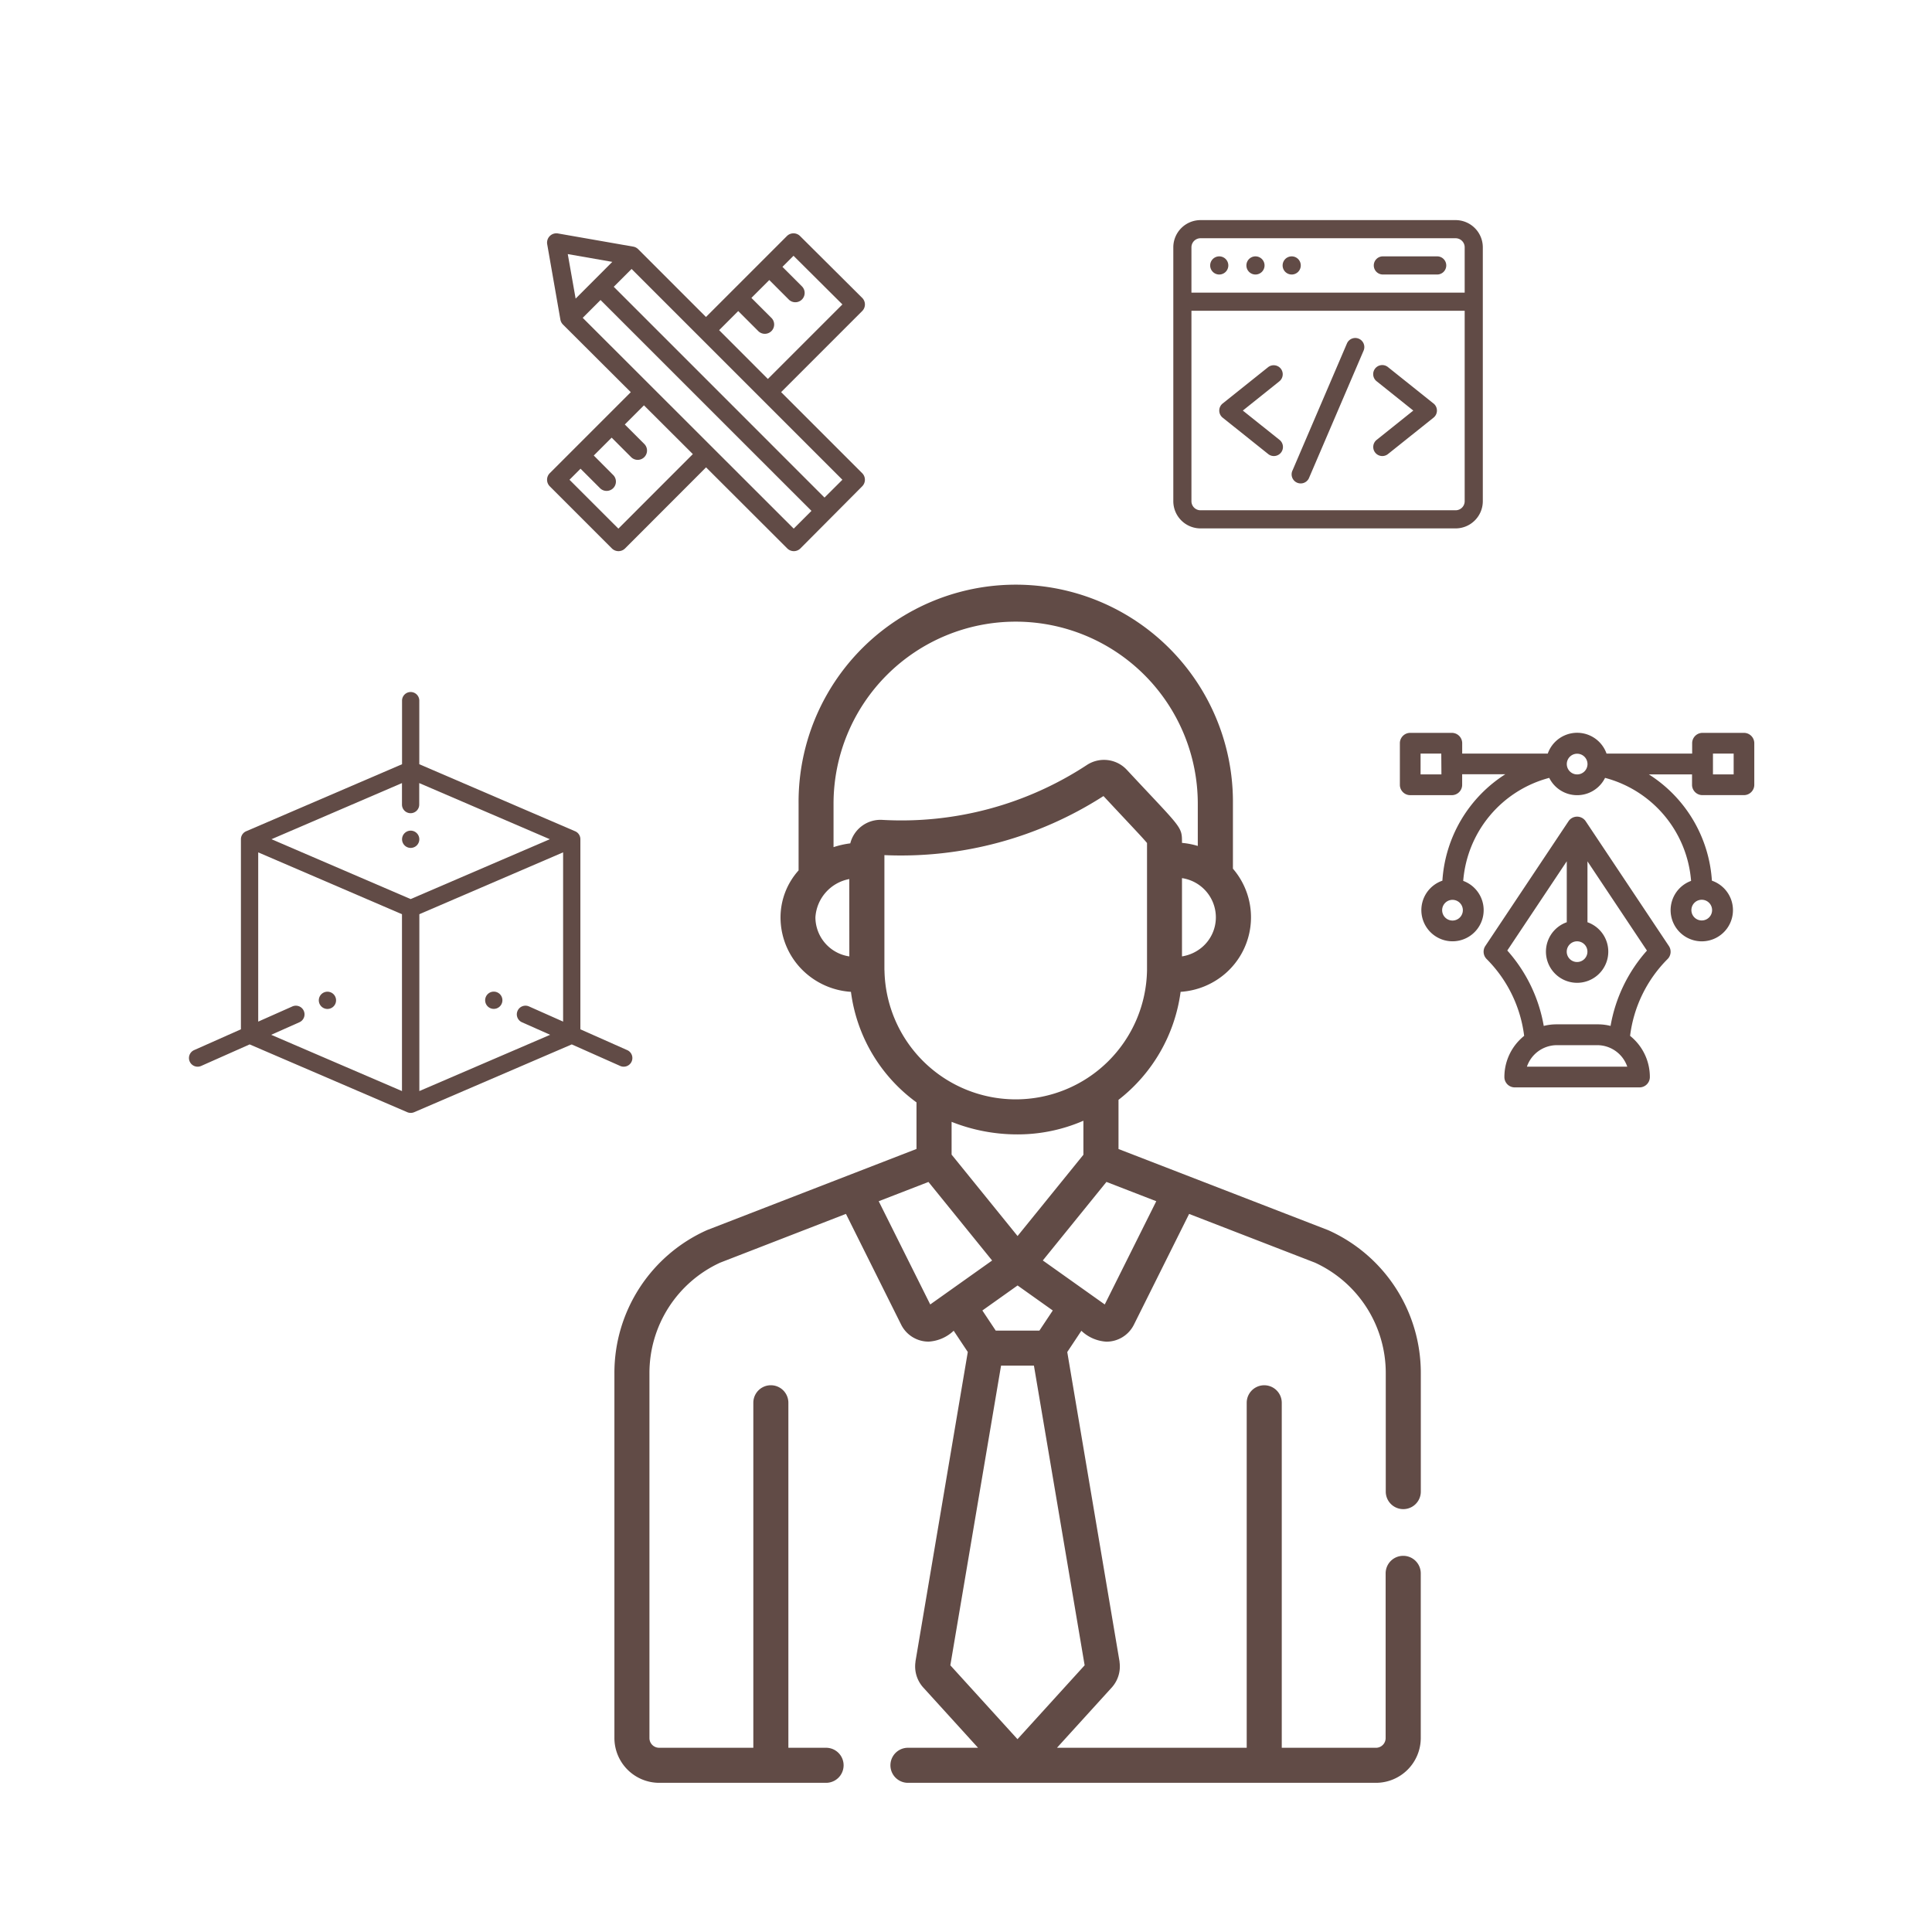<svg id="employee" xmlns="http://www.w3.org/2000/svg" width="112" height="112" viewBox="0 0 112 112">
  <rect id="Rectangle_31" data-name="Rectangle 31" width="112" height="112" fill="none"/>
  <g id="Group_31" data-name="Group 31" transform="translate(35.617 34.006)">
    <g id="Group_30" data-name="Group 30" transform="translate(0)">
      <path id="Path_69" data-name="Path 69" d="M129.173,56.187a1.016,1.016,0,0,0-1.016,1.016v9.551a.562.562,0,0,1-.561.561h-5.461v-20a1.016,1.016,0,0,0-2.032,0v20h-11l3.189-3.508a1.821,1.821,0,0,0,.439-1.461c0-.01,0-.021,0-.031L109.7,44.373l.818-1.232a2.3,2.3,0,0,0,1.454.631,1.779,1.779,0,0,0,1.592-.985h0l3.2-6.42,7.3,2.826a7.039,7.039,0,0,1,4.1,6.4v6.871a1.016,1.016,0,1,0,2.032,0V45.591a9.066,9.066,0,0,0-5.361-8.279l-.019-.008-12.145-4.7V29.753a9.518,9.518,0,0,0,3.6-6.261,4.4,4.4,0,0,0,2.583-1.054,4.313,4.313,0,0,0,.45-6.085V12.59a12.59,12.59,0,1,0-25.179,0v3.862a4.079,4.079,0,0,0-1.047,2.719,4.3,4.3,0,0,0,1.5,3.268,4.395,4.395,0,0,0,2.582,1.053A9.418,9.418,0,0,0,100.96,29.9v2.7L88.828,37.3l-.019.008a9.066,9.066,0,0,0-5.361,8.279V66.753a2.6,2.6,0,0,0,2.593,2.593h9.678a1.016,1.016,0,1,0,0-2.032H93.533v-20a1.016,1.016,0,0,0-2.032,0v20H86.04a.562.562,0,0,1-.561-.561V45.591a7.039,7.039,0,0,1,4.1-6.4l7.291-2.827,3.2,6.42a1.779,1.779,0,0,0,1.592.985,2.3,2.3,0,0,0,1.454-.631l.818,1.232L100.9,62.314c0,.01,0,.02,0,.031a1.821,1.821,0,0,0,.439,1.461l3.189,3.508h-4.063a1.016,1.016,0,0,0,0,2.032H127.6a2.6,2.6,0,0,0,2.593-2.593V57.2A1.016,1.016,0,0,0,129.173,56.187ZM114.86,35.63l-2.986,5.985-3.591-2.551,3.689-4.553Zm-6,6.334-.774,1.166h-2.533l-.774-1.166,2.041-1.45Zm-5.865-9.036v-1.9a10.307,10.307,0,0,0,3.841.728,9.537,9.537,0,0,0,3.8-.792v1.973l-3.817,4.711ZM118.315,19.17a2.276,2.276,0,0,1-.791,1.727,2.366,2.366,0,0,1-1.173.54V16.9A2.3,2.3,0,0,1,118.315,19.17ZM97.067,21.438A2.3,2.3,0,0,1,95.1,19.17a2.412,2.412,0,0,1,1.964-2.216Zm.055-6.553a5.022,5.022,0,0,0-.971.219V12.59a10.558,10.558,0,1,1,21.116,0v2.444a4.516,4.516,0,0,0-.916-.177c0-.98.009-.791-3.2-4.238a1.807,1.807,0,0,0-2.308-.281,19.585,19.585,0,0,1-11.84,3.187A1.806,1.806,0,0,0,97.122,14.884ZM99.1,22.237V15.566a21.708,21.708,0,0,0,12.7-3.424c1.471,1.579,2.267,2.407,2.524,2.722v7.373a7.611,7.611,0,0,1-15.22,0Zm2.657,19.378L98.77,35.63l2.884-1.117,3.69,4.554Zm1.165,20.918,2.94-17.372h1.906l2.94,17.372-3.893,4.283Z" transform="translate(-83.447)" fill="#614b46"/>
    </g>
  </g>
  <g id="Group_36" data-name="Group 36" transform="translate(81.152 42.485)">
    <g id="Group_33" data-name="Group 33">
      <g id="Group_32" data-name="Group 32">
        <path id="Path_70" data-name="Path 70" d="M19.953,0H17.544a.6.6,0,0,0-.6.6v.6H11.98a1.806,1.806,0,0,0-3.406,0H3.613V.6a.6.6,0,0,0-.6-.6H.6A.6.6,0,0,0,0,.6V3.011a.6.6,0,0,0,.6.6H3.011a.6.6,0,0,0,.6-.6V2.4h2.5A7.911,7.911,0,0,0,2.465,8.569a1.806,1.806,0,1,0,1.207.012A6.724,6.724,0,0,1,8.659,2.609a1.806,1.806,0,0,0,3.236,0,6.724,6.724,0,0,1,4.987,5.972,1.807,1.807,0,1,0,1.207-.012,7.9,7.9,0,0,0-3.652-6.16h2.5v.6a.6.6,0,0,0,.6.6h2.409a.6.6,0,0,0,.6-.6V.6A.6.6,0,0,0,19.953,0ZM2.409,2.409H1.2V1.2h1.2Zm.642,8.471a.6.6,0,1,1,.6-.6A.6.6,0,0,1,3.051,10.88Zm7.226-8.471a.6.6,0,1,1,.6-.6A.6.6,0,0,1,10.277,2.409ZM17.5,9.675a.6.6,0,1,1-.6.6A.6.6,0,0,1,17.5,9.675ZM19.35,2.409h-1.2V1.2h1.2Z" fill="#614b46"/>
      </g>
    </g>
    <g id="Group_35" data-name="Group 35" transform="translate(4.858 4.858)">
      <g id="Group_34" data-name="Group 34">
        <path id="Path_71" data-name="Path 71" d="M46.6,43.363l-4.818-7.226h0l-.005-.008-.026-.035a.6.6,0,0,0-.964.035l-.005.008h0l-4.818,7.226a.6.6,0,0,0,.075.76,7.629,7.629,0,0,1,2.174,4.452,3.1,3.1,0,0,0-.269.244,3.052,3.052,0,0,0-.877,2.144.6.6,0,0,0,.6.6H44.9a.6.6,0,0,0,.6-.6,3.053,3.053,0,0,0-.877-2.144,3.1,3.1,0,0,0-.269-.244,7.628,7.628,0,0,1,2.174-4.452A.6.6,0,0,0,46.6,43.363Zm-5.319-.268a.6.6,0,1,1-.6.6A.6.6,0,0,1,41.286,43.095Zm-2.908,7.266a1.839,1.839,0,0,1,1.7-1.245H42.49a1.839,1.839,0,0,1,1.7,1.245ZM43.222,48a2.958,2.958,0,0,0-.732-.092H40.081a2.957,2.957,0,0,0-.732.092,8.837,8.837,0,0,0-2.114-4.372l3.448-5.173v3.534a1.807,1.807,0,1,0,1.2,0V38.46l3.448,5.173A8.835,8.835,0,0,0,43.222,48Z" transform="translate(-35.866 -35.869)" fill="#614b46"/>
      </g>
    </g>
  </g>
  <g id="Group_37" data-name="Group 37" transform="translate(31.714 13.526)">
    <path id="Path_72" data-name="Path 72" d="M13.568,9.207l4.7-4.7a.54.54,0,0,0,0-.764L14.666.159a.54.54,0,0,0-.762,0L9.212,4.851,5.283.922a.539.539,0,0,0-.289-.15L.633.009A.54.54,0,0,0,.008.634L.772,5a.539.539,0,0,0,.15.289L4.853,9.21.158,13.905a.54.54,0,0,0,0,.763l3.6,3.6a.54.54,0,0,0,.382.158h0a.54.54,0,0,0,.382-.158l4.695-4.7,4.707,4.7a.54.54,0,0,0,.381.158h0a.54.54,0,0,0,.382-.159l3.581-3.6a.54.54,0,0,0,0-.762Zm-2.486-4.7,1.145,1.145a.54.54,0,1,0,.763-.763L11.846,3.745l1.036-1.036,1.145,1.145a.54.54,0,0,0,.763-.763L13.645,1.945l.642-.642,2.834,2.82L12.8,8.444,9.975,5.615Zm-7.3-2.851L1.656,3.786,1.2,1.205Zm.352,15.464L1.3,14.287l.641-.641,1.145,1.145a.54.54,0,0,0,.763-.763L2.708,12.882l1.036-1.036,1.145,1.145a.54.54,0,0,0,.763-.763L4.507,11.083l1.11-1.11L8.451,12.8Zm10.164,0L2.067,4.9,3.1,3.867,15.327,16.091Zm1.786-1.8L3.866,3.1,4.9,2.067l12.22,12.22Z" transform="translate(0 -0.001)" fill="#614b46"/>
  </g>
  <g id="Group_42" data-name="Group 42" transform="translate(10.953 40.115)">
    <g id="Group_38" data-name="Group 38" transform="translate(17.17 17.371)">
      <path id="Path_73" data-name="Path 73" d="M127.275,128.44a.5.5,0,1,0,.5.5A.5.5,0,0,0,127.275,128.44Z" transform="translate(-126.773 -128.44)" fill="#614b46"/>
    </g>
    <g id="Group_39" data-name="Group 39" transform="translate(12.351 8.033)">
      <path id="Path_74" data-name="Path 74" d="M92.192,60a.5.5,0,1,0-.5.5A.5.5,0,0,0,92.192,60Z" transform="translate(-91.188 -59.494)" fill="#614b46"/>
    </g>
    <g id="Group_40" data-name="Group 40" transform="translate(7.531 17.371)">
      <path id="Path_75" data-name="Path 75" d="M56.1,129.444a.5.5,0,1,0-.5-.5A.5.5,0,0,0,56.1,129.444Z" transform="translate(-55.602 -128.44)" fill="#614b46"/>
    </g>
    <g id="Group_41" data-name="Group 41" transform="translate(0 0)">
      <path id="Path_76" data-name="Path 76" d="M25.407,20.946,22.692,19.74V8.72a.5.5,0,0,0-.308-.463l-9.03-3.884V.687a.5.5,0,0,0-1,0V4.373L3.321,8.257a.505.505,0,0,0-.308.463V19.74L.3,20.946a.5.5,0,1,0,.408.918l2.812-1.249,9.137,3.93a.51.51,0,0,0,.4,0l9.136-3.93L25,21.864a.5.5,0,0,0,.408-.918ZM12.35,5.466V6.712a.5.5,0,0,0,1,0V5.466L20.92,8.72l-8.067,3.47L4.785,8.72ZM6.657,18.67a.5.5,0,0,0-.663-.255l-1.978.879V9.483l8.334,3.585V23.32L4.768,20.059,6.4,19.333A.5.5,0,0,0,6.657,18.67Zm6.7,4.65V13.067l8.334-3.585v9.811l-1.977-.879a.5.5,0,0,0-.408.918l1.634.726Z" transform="translate(0 -0.185)" fill="#614b46"/>
    </g>
  </g>
  <g id="Group_43" data-name="Group 43" transform="translate(68.018 12.76)">
    <path id="Path_77" data-name="Path 77" d="M16.365.259H1.577A1.579,1.579,0,0,0,0,1.836V16.554a1.579,1.579,0,0,0,1.577,1.577H16.365a1.579,1.579,0,0,0,1.577-1.577V1.836A1.579,1.579,0,0,0,16.365.259Zm0,16.821H1.577a.526.526,0,0,1-.526-.526V5.515h15.84V16.554A.526.526,0,0,1,16.365,17.08Zm-5.61-9.945a.526.526,0,0,1,.276.69L7.877,15.184a.526.526,0,1,1-.966-.414l3.154-7.359A.526.526,0,0,1,10.755,7.135ZM6.228,8.867a.526.526,0,0,1-.082.739L4.03,11.3,6.146,12.99a.526.526,0,1,1-.657.821l-2.628-2.1a.526.526,0,0,1,0-.821l2.628-2.1A.526.526,0,0,1,6.228,8.867Zm8.854,2.021-2.628-2.1a.526.526,0,1,0-.657.821L13.912,11.3,11.8,12.99a.526.526,0,1,0,.657.821l2.628-2.1A.526.526,0,0,0,15.082,10.887ZM1.577,1.31H16.365a.526.526,0,0,1,.526.526V4.464H1.051V1.836A.526.526,0,0,1,1.577,1.31ZM2.663,2.361a.526.526,0,1,1-.526.526A.526.526,0,0,1,2.663,2.361Zm2.1,0a.526.526,0,1,1-.526.526A.526.526,0,0,1,4.766,2.361Zm2.1,0a.526.526,0,1,1-.526.526A.526.526,0,0,1,6.869,2.361Zm5.257,1.051h3.154a.526.526,0,1,0,0-1.051H12.125a.526.526,0,0,0,0,1.051Z" transform="translate(0 -0.259)" fill="#614b46"/>
  </g>
</svg>
